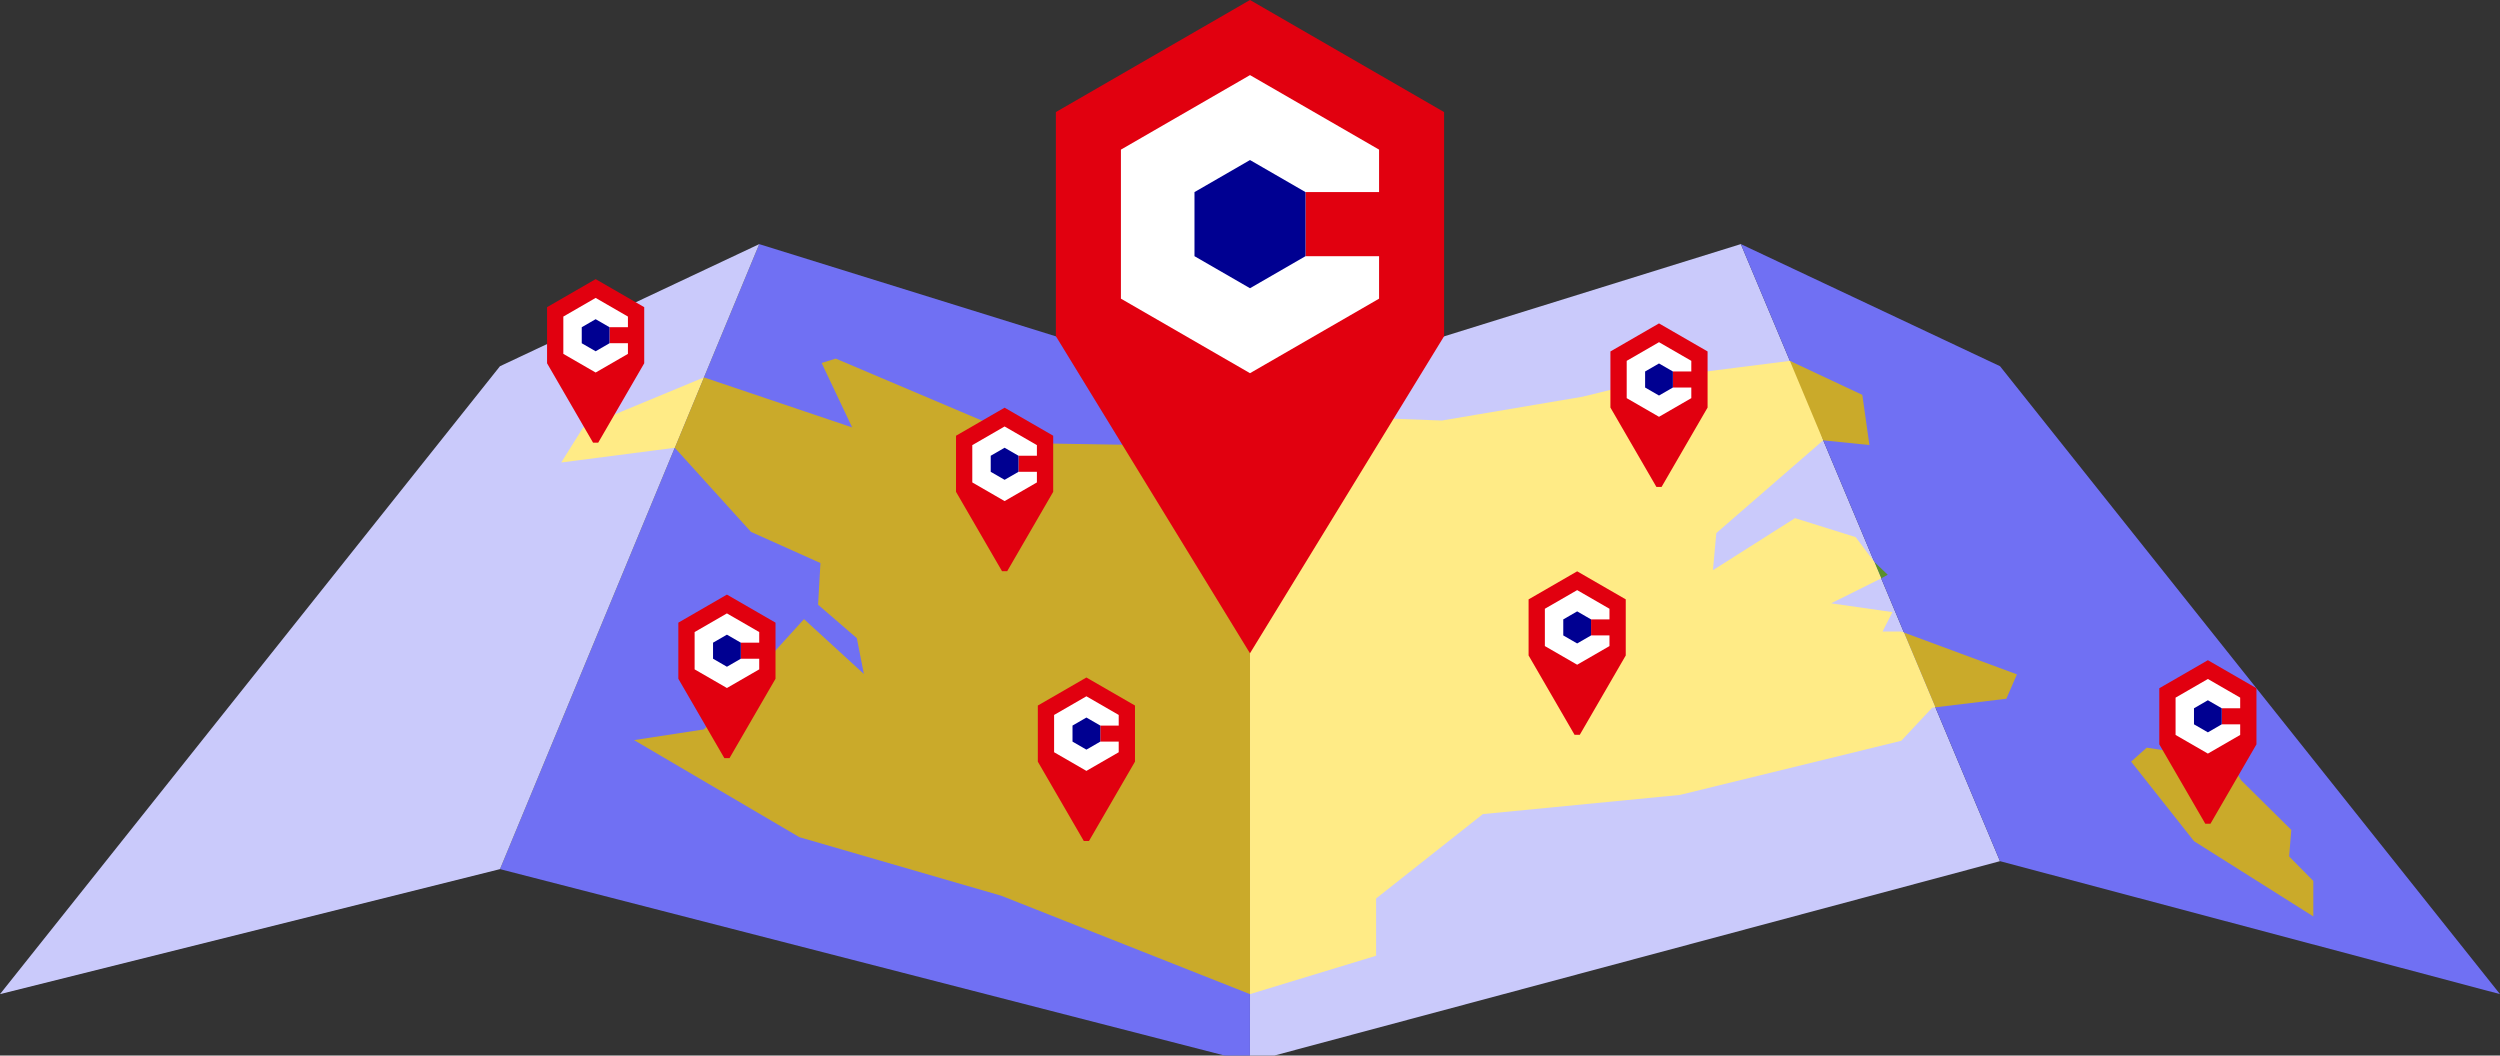 <svg xmlns="http://www.w3.org/2000/svg" width="180" height="76"><rect width="100%" height="100%" fill="#333333" stroke="none"/><g fill="none" fill-rule="evenodd"><path fill="#7070F3" d="m36 62.577 53.996 13.891.005-47.906-35.336-10.985z"/><path fill="#CACAFB" d="M35.998 26.368 0 71.577l36-9 18.665-45zm54.006 2.194L90 76.468l54-14.464-18.66-44.43z"/><path fill="#7070F3" d="M143.999 62.004 180 71.577l-35.999-45.21-18.663-8.793z"/><path fill="#FFEB86" d="m50.679 27.175-8.695 3.606-1.576 2.519 8.175-1.061z"/><path fill="#CAAA2A" d="m86.013 29.658-1.178 2.432-10.282-.172-14.38-6.099-1.015.315 2.196 4.64-10.67-3.601-2.1 5.066 5.488 6.058 5 2.242-.17 3 2.79 2.41.507 2.577-4.311-3.95-7.206 7.94-5.03.771 11.905 6.99 14.533 4.215 17.907 7.085.005-.002V30.701z"/><path fill="#5A8F2B" d="m135.447 41.643.469-.262-.963-.919"/><path fill="#CAAA2A" d="m144.458 50.308.76-1.754-8.133-3.01 2.261 5.382z"/><path fill="#FFEB86" d="m137.085 45.544-.194-.072h-1.349l.714-1.4-4.415-.633 3.606-1.796-.496-1.18-1.345-1.79-4.367-1.366-5.907 3.747.243-2.672 7.693-6.679-1.713-5.259-.685-.461-9.1 1.155-5.819 1.424-10.138 1.717-12.087-.453-1.722.876h-.002v40.873l9.077-2.762V64.69l7.687-6.076 14.188-1.38 15.937-3.898 2.226-2.38.23-.029z"/><path fill="#CAAA2A" d="m134.597 32.043-.51-3.612-5.217-2.448 2.398 5.72z"/><path fill="#E1000F" d="m52.338 42.811-3.498 2.02v4.04l3.312 5.713h.373l3.312-5.714v-4.039z"/><path fill="#FFF" d="M53.339 46.273h1.325v-.765l-2.326-1.343-2.326 1.343v2.686l2.326 1.343 2.326-1.343v-.766H53.34z"/><path fill="#000091" d="M53.339 47.428v-1.155l-1-.577-1 .577v1.155l1 .578z"/><path fill="#E1000F" d="m72.331 29.353-3.498 2.02v4.039l3.312 5.714h.373l3.312-5.714v-4.04z"/><path fill="#FFF" d="M73.332 32.815h1.325v-.766l-2.326-1.343-2.326 1.343v2.686l2.326 1.343 2.326-1.343v-.766h-1.325z"/><path fill="#000091" d="M73.332 33.97v-1.155l-1-.578-1 .578v1.155l1 .577z"/><path fill="#E1000F" d="m78.22 48.78-3.497 2.019v4.039l3.311 5.714h.373l3.312-5.714v-4.04z"/><path fill="#FFF" d="M79.221 52.241h1.326v-.765l-2.326-1.343-2.326 1.343v2.685l2.326 1.343 2.326-1.343v-.765H79.22z"/><path fill="#000091" d="M79.221 53.396v-1.155l-1-.578-1 .578v1.155l1 .578z"/><path fill="#E1000F" d="m42.886 20.097-3.498 2.02v4.039l3.311 5.714h.373l3.312-5.714v-4.04z"/><path fill="#FFF" d="M43.886 23.559h1.325v-.766l-2.325-1.343-2.326 1.343v2.686l2.326 1.343 2.325-1.343v-.766h-1.325z"/><path fill="#000091" d="M43.886 24.713V23.56l-1-.578-1 .578v1.154l1 .578z"/><path fill="#E1000F" d="m113.556 41.135-3.498 2.02v4.038l3.311 5.715h.374l3.311-5.715v-4.039z"/><path fill="#FFF" d="M114.556 44.596h1.326v-.765l-2.326-1.343-2.326 1.343v2.686l2.326 1.343 2.326-1.343v-.766h-1.326z"/><path fill="#000091" d="M114.556 45.751v-1.154l-1-.578-1 .578v1.154l1 .578z"/><path fill="#E1000F" d="m119.448 23.285-3.498 2.02v4.039l3.311 5.714h.373l3.312-5.714v-4.04z"/><path fill="#FFF" d="M120.448 26.747h1.326v-.766l-2.326-1.343-2.326 1.343v2.686l2.326 1.343 2.326-1.343v-.766h-1.326z"/><path fill="#000091" d="M120.448 27.902v-1.155l-1-.578-1 .578v1.155l1 .577z"/><path fill="#E1000F" d="M90 0 76.023 8.069v16.138l13.975 22.83 13.977-22.83V8.07z"/><path fill="#FFF" d="M93.996 13.831h5.297v-3.058L90 5.407l-9.294 5.366v10.73L90 26.87l9.293-5.366v-3.059h-5.297z"/><path fill="#000091" d="M93.996 18.445v-4.614L90 11.523l-3.997 2.308v4.614L90 20.753z"/><path fill="#CAAA2A" d="m158.82 54.489-1.122-1.974h1.431l2.245 3.677 3.599 3.56-.155 1.912 1.741 1.764v2.554l-8.59-5.418-4.528-5.727 1.122-1.006z"/><path fill="#E1000F" d="m158.967 47.534-3.498 2.02v4.039l3.311 5.714h.374l3.311-5.714v-4.04z"/><path fill="#FFF" d="M159.967 50.996h1.326v-.766l-2.326-1.343-2.326 1.343v2.686l2.326 1.343 2.326-1.343v-.765h-1.326z"/><path fill="#000091" d="M159.967 52.15v-1.154l-1-.578-1 .578v1.155l1 .578z"/></g></svg>